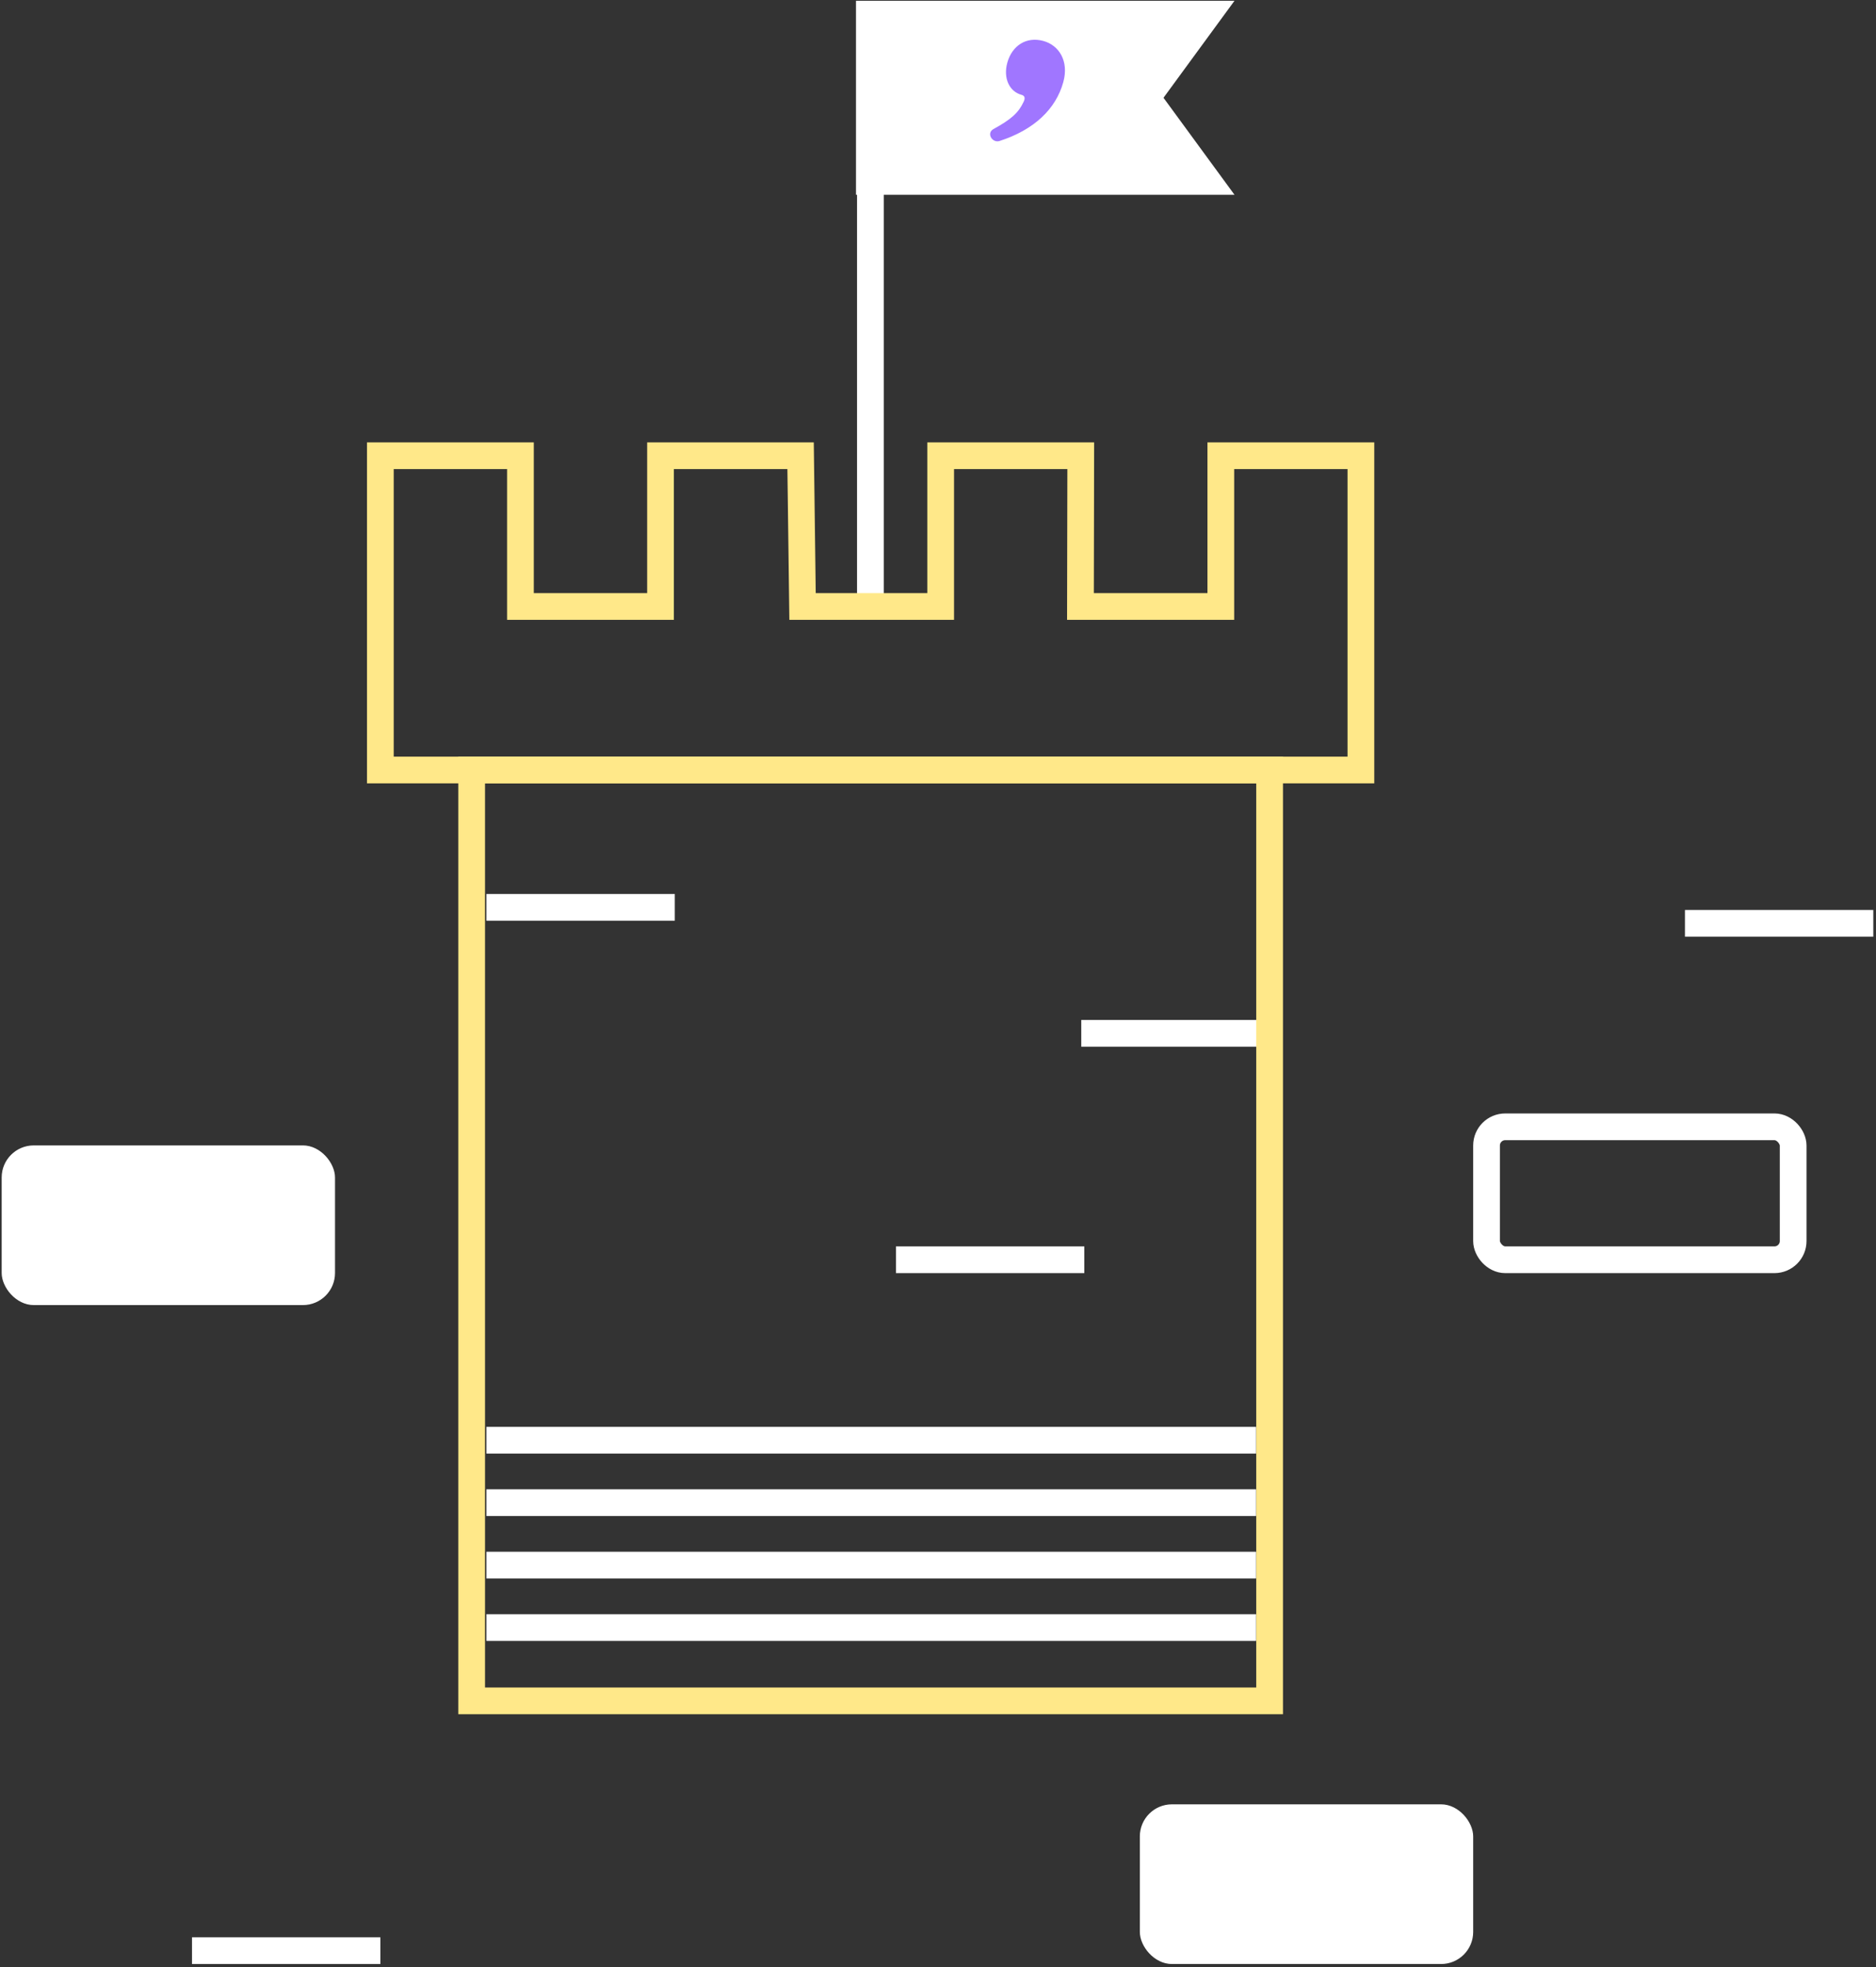 <svg width="351" height="368" viewBox="0 0 351 368" fill="none" xmlns="http://www.w3.org/2000/svg">
<rect x="0" y="0" width="351" height="368" fill="#333333" stroke="none"/>
<line x1="202.303" y1="193.316" x2="237.544" y2="193.316" stroke="white" stroke-width="5"/>
<rect x="88.246" y="144.052" width="149.298" height="174.148" stroke="#FFE889" stroke-width="5"/>
<line x1="91.012" y1="169.748" x2="126.253" y2="169.748" stroke="white" stroke-width="5"/>
<line x1="167.634" y1="235.677" x2="202.874" y2="235.677" stroke="white" stroke-width="5"/>
<line x1="315.256" y1="172.741" x2="350.497" y2="172.741" stroke="white" stroke-width="5"/>
<line x1="91.013" y1="304.484" x2="235" y2="304.484" stroke="white" stroke-width="5"/>
<line x1="91.013" y1="292.802" x2="235" y2="292.802" stroke="white" stroke-width="5"/>
<line x1="91.013" y1="281.12" x2="235" y2="281.12" stroke="white" stroke-width="5"/>
<line x1="91.013" y1="269.438" x2="235" y2="269.438" stroke="white" stroke-width="5"/>
<line x1="35.925" y1="364.931" x2="71.165" y2="364.931" stroke="white" stroke-width="5"/>
<line x1="162.852" y1="113.772" x2="162.852" y2="7.693" stroke="white" stroke-width="5"/>
<path d="M160.155 0.147H230.973L217.69 18.292L230.973 36.438H160.155V0.147Z" fill="white"/>
<path d="M254.625 144.052H71.165L71.165 85.264H97.374V113.459H123.582V85.264H149.791L150.157 113.459H175.999V85.264H202.208L202.153 113.459H228.416V85.264H254.625V144.052Z" stroke="#FFE889" stroke-width="5"/>
<path d="M185.87 24.149C189.164 22.354 190.565 21.093 191.491 19.104C191.827 18.449 191.819 17.923 191.114 17.737C188.869 17.131 187.665 14.649 188.468 11.73C189.352 8.536 192.023 6.798 195.186 7.655C198.136 8.447 200.037 11.423 198.939 15.376C197.554 20.373 193.531 24.278 186.976 26.389C185.6 26.761 184.526 24.901 185.87 24.149Z" fill="#A076FF"/>
<rect x="278.132" y="210.804" width="57.368" height="24.873" rx="3.5" stroke="white" stroke-width="5"/>
<rect x="0.313" y="214.284" width="62.368" height="29.873" rx="6" fill="white"/>
<rect x="213.264" y="337.558" width="62.368" height="29.873" rx="6" fill="white"/>
</svg>
